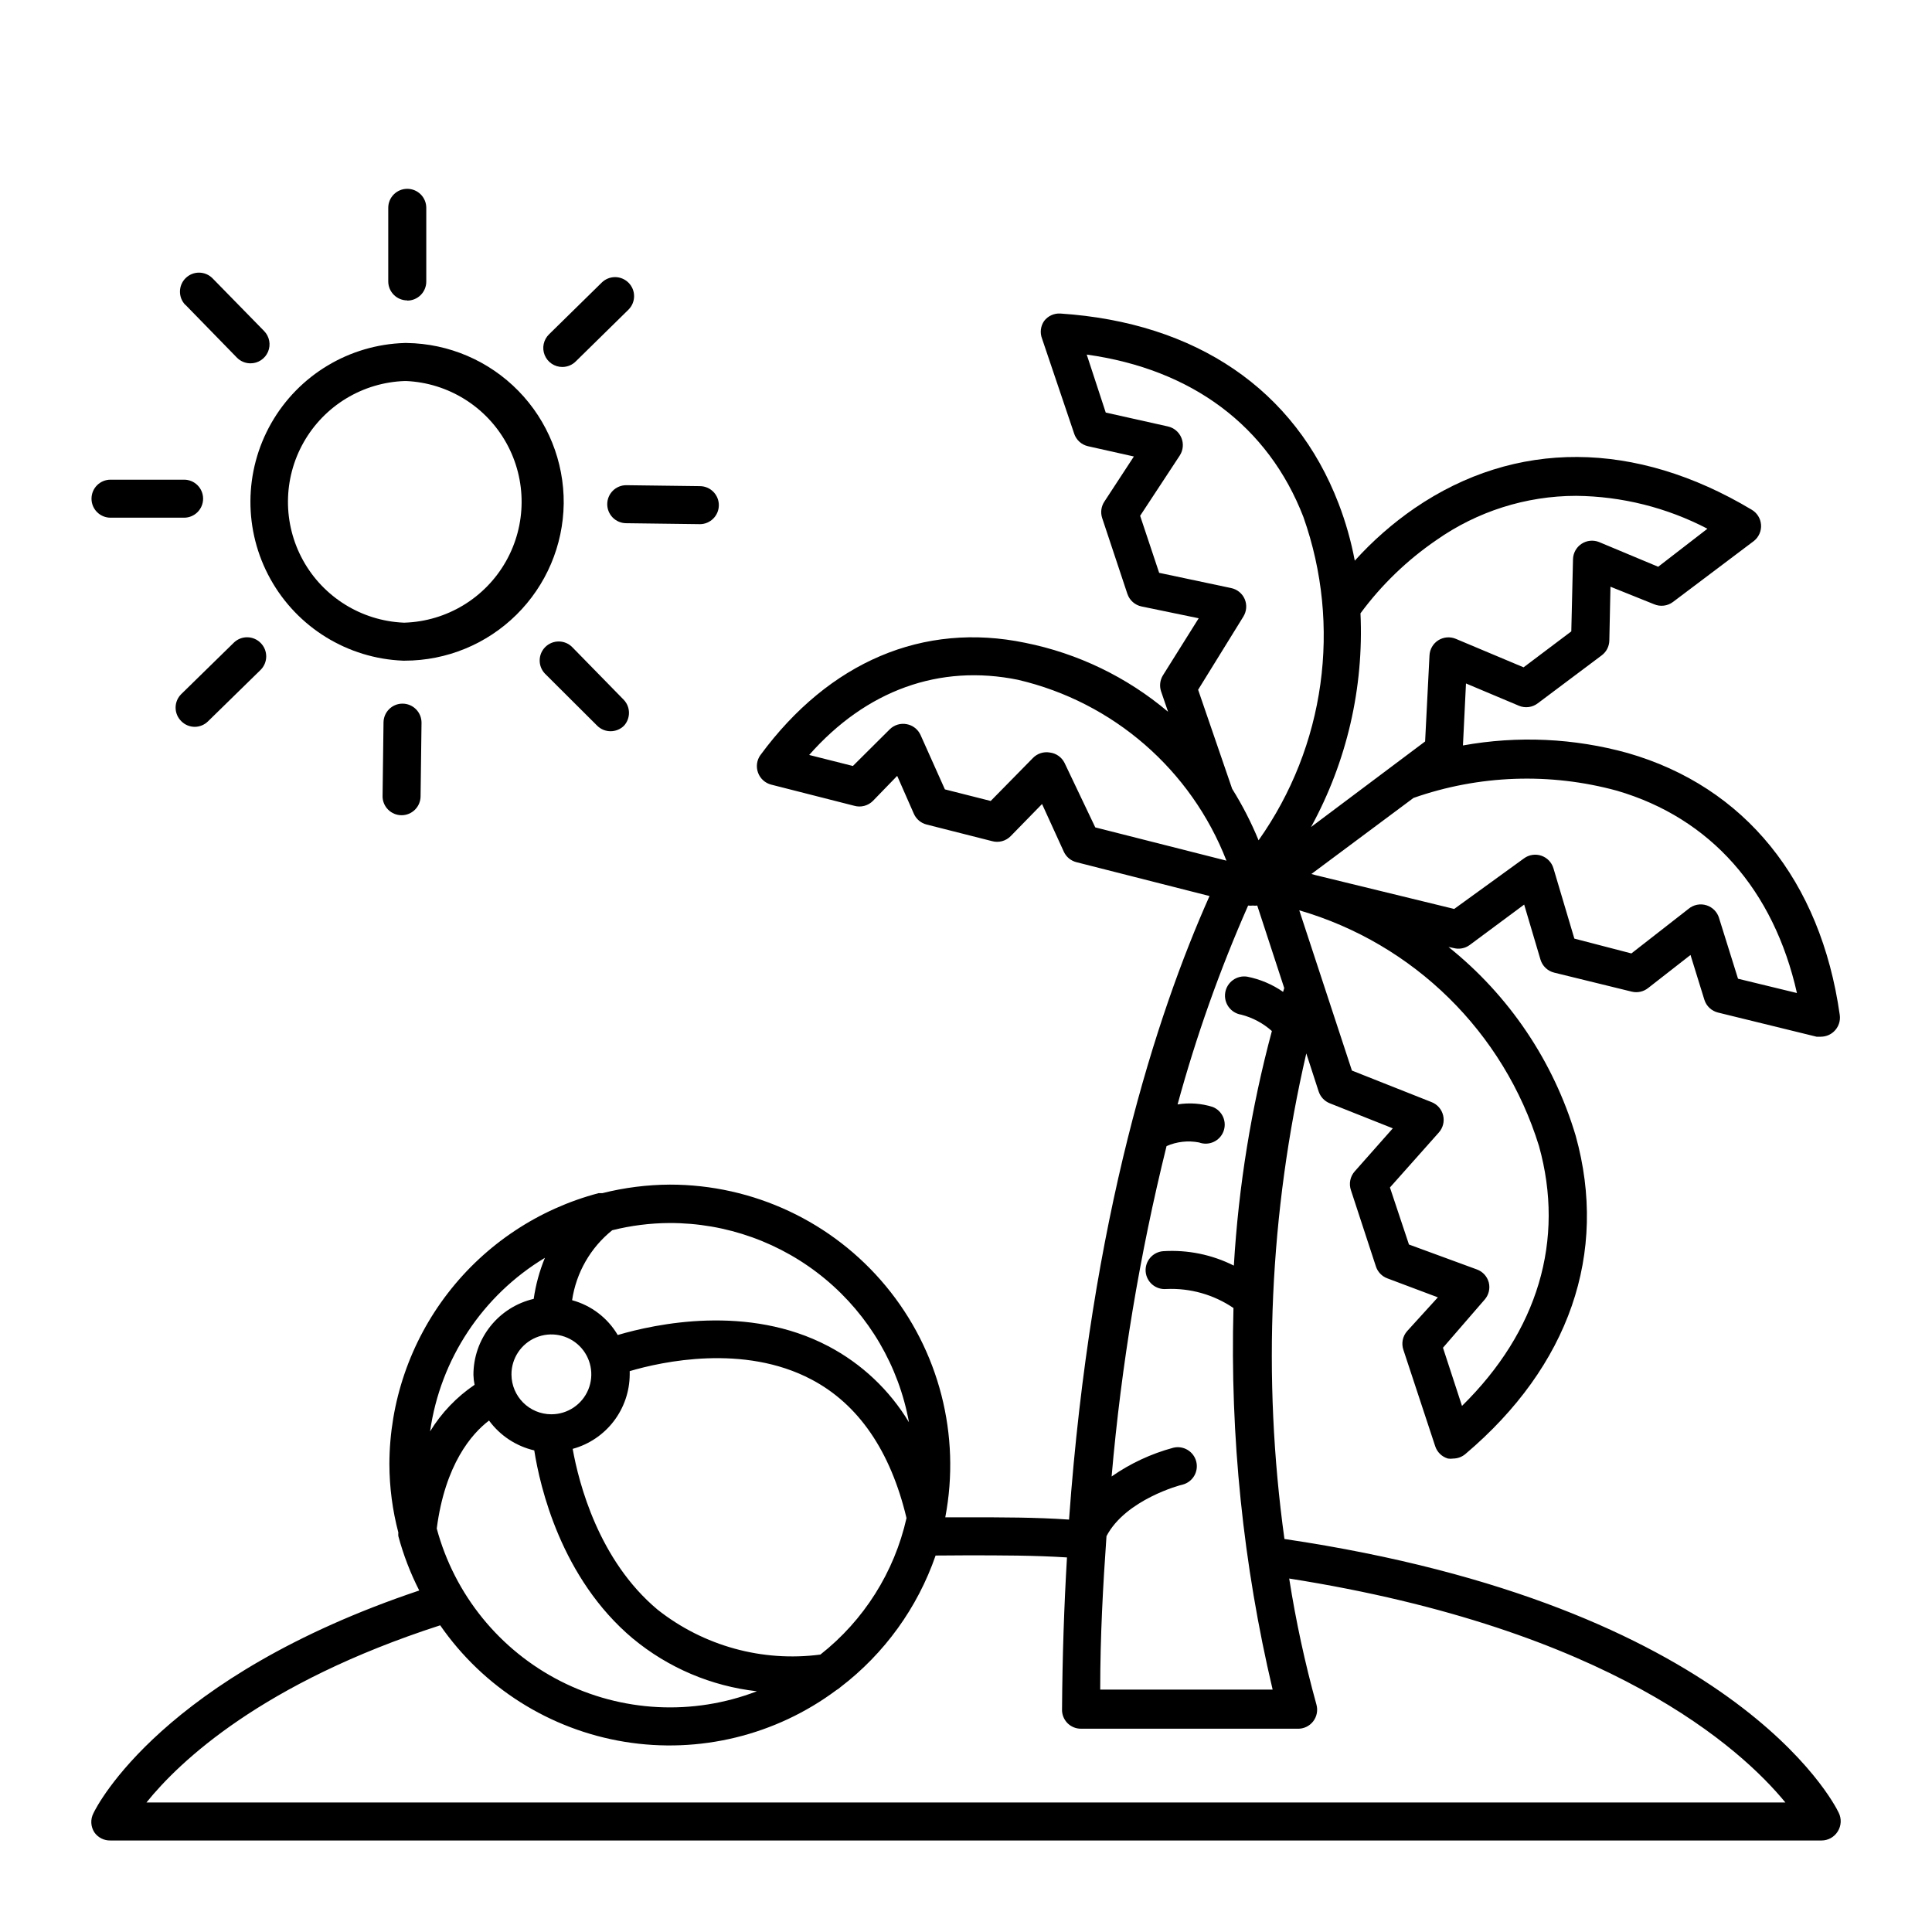 <?xml version="1.0" encoding="UTF-8"?>
<!-- The Best Svg Icon site in the world: iconSvg.co, Visit us! https://iconsvg.co -->
<svg fill="#000000" width="800px" height="800px" version="1.1" viewBox="144 144 512 512" xmlns="http://www.w3.org/2000/svg">
 <g>
  <path d="m484.39 551.85c-5.93-42.887-3.965-86.496 5.793-128.68l3.273 10.078h0.004c0.461 1.422 1.531 2.566 2.922 3.125l16.727 6.648-10.078 11.387c-1.23 1.367-1.617 3.301-1.008 5.039l6.602 20.152c0.469 1.461 1.582 2.633 3.023 3.172l13.402 5.039-8.113 8.918c-1.23 1.367-1.617 3.301-1.008 5.039l8.414 25.492c0.516 1.582 1.777 2.805 3.375 3.273 0.465 0.074 0.941 0.074 1.41 0 1.184-0.012 2.324-0.441 3.223-1.207 27.508-23.277 37.887-53.203 29.223-84.336v-0.004c-5.879-19.719-17.641-37.172-33.703-50.027l1.41 0.301c1.441 0.363 2.973 0.07 4.18-0.805l14.461-10.73 4.332 14.609c0.52 1.703 1.898 3.004 3.629 3.426l20.555 5.039c1.512 0.367 3.113 0.016 4.332-0.957l11.234-8.766 3.68 11.891v-0.004c0.531 1.684 1.91 2.965 3.625 3.379l26.098 6.398h1.16v-0.004c1.273-0.004 2.496-0.488 3.426-1.359 1.219-1.129 1.805-2.789 1.562-4.434-5.039-35.621-25.191-60.457-56.176-69.375-14.223-3.949-29.156-4.637-43.68-2.016l0.805-16.426 14.008 5.894v0.004c1.672 0.707 3.598 0.457 5.035-0.656l16.93-12.695c1.242-0.93 1.984-2.379 2.016-3.93l0.301-14.258 11.539 4.637c1.664 0.719 3.59 0.488 5.039-0.605l21.461-16.172c1.285-1.039 1.98-2.641 1.863-4.289-0.121-1.648-1.043-3.137-2.469-3.973-30.883-18.488-62.625-18.641-89.273-0.453v-0.004c-5.836 4.016-11.18 8.699-15.922 13.957-0.969-5.156-2.402-10.215-4.281-15.113-11.586-30.23-37.785-48.012-73.758-50.383-1.664-0.094-3.269 0.645-4.281 1.965-0.953 1.375-1.16 3.129-0.555 4.688l8.516 25.191h-0.004c0.559 1.676 1.953 2.938 3.68 3.324l12.141 2.719-7.809 11.941c-0.852 1.277-1.074 2.871-0.605 4.332l6.699 20.152h0.004c0.574 1.703 2.016 2.973 3.777 3.324l15.113 3.125-9.473 15.113c-0.785 1.27-0.969 2.816-0.504 4.234l1.863 5.441h0.004c-10.883-9.203-23.918-15.492-37.887-18.289-27.004-5.594-51.941 5.039-70.129 29.727l-0.004-0.004c-0.98 1.355-1.227 3.113-0.652 4.688 0.562 1.566 1.863 2.754 3.477 3.172l21.965 5.594c1.793 0.531 3.731 0.027 5.039-1.309l6.398-6.602 4.434 10.078c0.633 1.406 1.875 2.445 3.375 2.82l17.281 4.383c1.801 0.52 3.742-0.004 5.035-1.359l8.266-8.465 5.793 12.695c0.645 1.359 1.867 2.356 3.324 2.723l35.266 8.969c-14.008 31.387-31.438 85.043-37.23 165.25-8.715-0.609-17.785-0.609-27.305-0.609h-5.492c4.144-21.746-1.629-44.211-15.75-61.266-14.121-17.051-35.113-26.914-57.254-26.898-6.031 0.031-12.035 0.793-17.883 2.266h-1.008c-15.859 4.188-29.891 13.496-39.91 26.477-10.023 12.984-15.477 28.914-15.512 45.316 0.016 6.121 0.812 12.219 2.371 18.137-0.031 0.32-0.031 0.641 0 0.957 1.34 4.984 3.195 9.812 5.539 14.41-67.863 22.773-85.344 56.879-86.352 59.047-0.824 1.602-0.727 3.523 0.25 5.039 0.973 1.398 2.582 2.211 4.285 2.164h453.43c1.742 0.004 3.363-0.891 4.285-2.367 0.977-1.512 1.074-3.434 0.25-5.039-1.258-2.668-28.062-54.863-146.86-72.496zm-301.58 69.828c8.715-10.832 30.633-31.691 77.84-46.953v-0.004c11.426 16.488 29.055 27.633 48.852 30.871 19.797 3.238 40.059-1.703 56.145-13.691 0.398-0.223 0.77-0.492 1.105-0.805 11.637-8.898 20.398-21.023 25.191-34.863l8.062-0.051c9.27 0 18.188 0 26.754 0.555-0.754 12.746-1.211 26.047-1.309 40.305h-0.004c-0.023 1.355 0.504 2.664 1.461 3.625 0.949 0.945 2.238 1.469 3.578 1.461h57.332c1.621 0.066 3.176-0.652 4.172-1.93 1-1.277 1.32-2.961 0.867-4.516-3.035-10.973-5.441-22.109-7.207-33.355 85.043 13.402 119.76 45.043 131.5 59.352zm178.6-39.195v-0.004c-15.391 2.019-30.941-2.269-43.125-11.887-15.668-13.098-20.906-33.605-22.52-42.621v-0.004c4.32-1.184 8.137-3.754 10.867-7.309 2.727-3.555 4.219-7.906 4.246-12.391v-0.906c8.566-2.519 30.23-7.254 48.164 2.215 12.445 6.551 20.957 18.941 25.191 36.727v0.004c-3.227 14.32-11.285 27.098-22.824 36.172zm-81.867-74.215c-0.023-4.281 2.543-8.156 6.496-9.809 3.949-1.652 8.508-0.762 11.547 2.262 3.035 3.019 3.949 7.574 2.316 11.535-1.637 3.961-5.496 6.543-9.781 6.543-5.824 0-10.551-4.707-10.578-10.531zm83.984-7.504c-21.312-11.234-45.898-5.894-55.82-2.973h-0.004c-2.672-4.535-7.012-7.844-12.09-9.223 1.078-7.297 4.875-13.918 10.629-18.539 4.945-1.238 10.02-1.883 15.117-1.914 15.102-0.055 29.742 5.203 41.355 14.855 11.617 9.656 19.465 23.086 22.172 37.945-5.148-8.543-12.535-15.512-21.359-20.152zm-75.117-23.43c-1.441 3.492-2.441 7.148-2.973 10.883-4.551 1.059-8.605 3.629-11.504 7.289-2.902 3.66-4.477 8.195-4.469 12.863 0.023 0.883 0.125 1.758 0.305 2.621-4.769 3.227-8.789 7.434-11.793 12.344 2.707-19.133 13.883-36.027 30.434-46zm-14.812 43.125v0.004c2.922 3.984 7.176 6.793 11.988 7.91 1.512 9.621 7.106 33.906 26.148 49.879v-0.004c9.359 7.746 20.777 12.598 32.848 13.957-16.934 6.519-35.844 5.547-52.02-2.676-16.18-8.227-28.105-22.926-32.82-40.453 2.215-17.027 9.27-25.137 13.855-28.613zm148.57-177.04c-1.629-0.27-3.285 0.277-4.434 1.461l-11.188 11.387-12.141-3.074-6.449-14.41c-0.68-1.5-2.055-2.574-3.676-2.871-1.629-0.312-3.305 0.195-4.484 1.359l-9.773 9.723-11.586-2.922c15.113-17.129 34.512-24.184 55.418-19.902l-0.004 0.004c25.164 5.898 45.801 23.824 55.168 47.91l-34.762-8.816-8.113-17.027c-0.75-1.562-2.254-2.629-3.977-2.82zm39.348-16.625 11.992-19.398h-0.004c0.867-1.395 0.996-3.125 0.352-4.637-0.656-1.508-2.012-2.598-3.625-2.922l-19.043-4.031-5.039-15.113 10.531-16.02h-0.004c0.883-1.387 1.035-3.117 0.406-4.637-0.625-1.531-1.961-2.664-3.578-3.023l-16.473-3.68-5.039-15.367c27.859 3.879 48.113 18.941 57.434 43.074v0.008c10.18 28.785 5.746 60.723-11.891 85.645-1.945-4.738-4.289-9.309-7.004-13.652zm63.125-39.652c10.844-7.621 23.773-11.723 37.031-11.738 12.129 0.121 24.059 3.106 34.812 8.715l-13.047 10.078-15.672-6.551c-1.527-0.609-3.258-0.434-4.633 0.469-1.375 0.902-2.219 2.422-2.269 4.066l-0.453 19.145-12.645 9.523-17.984-7.559c-1.52-0.629-3.25-0.48-4.637 0.402-1.383 0.887-2.246 2.391-2.316 4.031l-1.16 22.773-30.23 22.672h0.004c9.48-17.316 14.012-36.91 13.098-56.629 5.566-7.547 12.363-14.102 20.102-19.398zm95.723 120.06-15.77-3.828-5.039-16.121h0.004c-0.484-1.578-1.707-2.82-3.277-3.328-1.668-0.543-3.5-0.18-4.836 0.957l-15.113 11.789-15.113-3.93-5.543-18.641c-0.469-1.57-1.672-2.812-3.227-3.336-1.551-0.52-3.262-0.254-4.582 0.719l-18.492 13.398-36.777-8.969-1.059-0.301 27.055-20.152c17.359-6.09 36.16-6.758 53.91-1.914 24.836 7.254 41.562 26.301 47.711 53.656zm-88.922 109.38-5.039-15.418 11.035-12.746v0.004c1.09-1.238 1.504-2.934 1.109-4.535-0.418-1.613-1.605-2.914-3.176-3.477l-17.984-6.602-5.039-15.113 12.949-14.559c1.105-1.23 1.535-2.926 1.152-4.531-0.379-1.609-1.527-2.93-3.066-3.531l-21.109-8.363-13.957-42.473v0.004c30.332 8.82 54.199 32.293 63.531 62.473 6.953 24.938-0.305 49.121-20.406 68.867zm-56.676-132.6c0.418 0.051 0.84 0.051 1.258 0 0.383 0.047 0.773 0.047 1.16 0l7.152 21.867-0.301 1.008c-2.863-1.988-6.106-3.359-9.523-4.031-2.781-0.434-5.387 1.473-5.82 4.258-0.43 2.781 1.477 5.387 4.258 5.816 3.012 0.781 5.793 2.266 8.113 4.336-5.461 20.324-8.836 41.156-10.078 62.168-5.781-2.91-12.23-4.231-18.691-3.828-1.336 0.09-2.582 0.711-3.461 1.723-0.879 1.012-1.32 2.332-1.223 3.668 0.102 1.336 0.734 2.578 1.754 3.449 1.023 0.871 2.348 1.297 3.688 1.188 6.332-0.293 12.59 1.473 17.832 5.035-0.926 34.012 2.562 68 10.379 101.12h-45.695c0-14.258 0.754-27.762 1.664-40.656 5.039-9.672 19.648-13.602 20.152-13.652v-0.004c1.297-0.332 2.41-1.168 3.09-2.32 0.68-1.152 0.875-2.531 0.539-3.824-0.695-2.68-3.414-4.297-6.098-3.629-5.84 1.574-11.363 4.148-16.324 7.606 2.566-29.52 7.434-58.797 14.562-87.559 2.707-1.184 5.711-1.516 8.613-0.957 2.574 0.957 5.441-0.32 6.449-2.875 0.492-1.246 0.465-2.641-0.074-3.871-0.539-1.23-1.547-2.195-2.797-2.676-2.996-0.938-6.172-1.164-9.27-0.656 4.91-18.008 11.156-35.621 18.691-52.699z"/>
  <path d="m293.39 277.47c0.109-11.16-4.211-21.906-12.012-29.883-7.797-7.981-18.445-12.543-29.602-12.691h-0.504c-14.699 0.426-28.113 8.484-35.391 21.262-7.273 12.781-7.359 28.43-0.219 41.285 7.137 12.855 20.461 21.059 35.156 21.641h0.453c11.082-0.012 21.711-4.383 29.59-12.172 7.883-7.785 12.383-18.363 12.527-29.441zm-42.117 31.539h-0.352c-11.137-0.5-21.215-6.754-26.609-16.508-5.394-9.758-5.328-21.617 0.172-31.312 5.5-9.699 15.648-15.84 26.789-16.215h0.352c11.141 0.5 21.215 6.75 26.609 16.508s5.328 21.617-0.172 31.312-15.648 15.836-26.789 16.215z"/>
  <path d="m251.93 223.66c1.336 0 2.617-0.531 3.562-1.473 0.945-0.945 1.477-2.227 1.477-3.562v-19.551c0-1.336-0.531-2.617-1.477-3.562-0.945-0.945-2.227-1.473-3.562-1.473-2.785 0-5.039 2.254-5.039 5.035v19.5c0 1.336 0.531 2.617 1.477 3.562 0.945 0.945 2.227 1.473 3.562 1.473z"/>
  <path d="m250.67 330.47c-2.781 0-5.035 2.254-5.035 5.039l-0.25 19.496h-0.004c0 1.336 0.531 2.617 1.477 3.562 0.945 0.945 2.227 1.477 3.562 1.477 1.336 0 2.617-0.531 3.562-1.477 0.945-0.945 1.477-2.227 1.477-3.562l0.25-19.496c0-1.336-0.531-2.617-1.477-3.562-0.945-0.945-2.227-1.477-3.562-1.477z"/>
  <path d="m329.46 282.91c2.781 0 5.039-2.258 5.039-5.039s-2.258-5.039-5.039-5.039l-19.496-0.25c-2.785 0-5.039 2.254-5.039 5.039 0 1.336 0.531 2.617 1.477 3.562 0.945 0.941 2.227 1.473 3.562 1.473l19.496 0.25z"/>
  <path d="m173.29 271.12c-2.785 0-5.039 2.254-5.039 5.039 0 2.781 2.254 5.035 5.039 5.035h19.496c2.781 0 5.039-2.254 5.039-5.035 0-2.785-2.258-5.039-5.039-5.039z"/>
  <path d="m296.67 239.69 13.906-13.652v-0.004c1.953-1.965 1.953-5.137 0-7.102-0.949-0.953-2.234-1.492-3.578-1.492s-2.633 0.539-3.578 1.492l-13.906 13.652c-1.48 1.43-1.945 3.617-1.168 5.527 0.777 1.906 2.637 3.152 4.695 3.141 1.371-0.008 2.684-0.57 3.629-1.562z"/>
  <path d="m205.93 314.35-13.902 13.602c-0.957 0.945-1.492 2.234-1.492 3.578s0.535 2.629 1.492 3.578c0.953 0.973 2.262 1.52 3.625 1.512 1.305-0.02 2.551-0.543 3.477-1.461l13.957-13.652v-0.004c1.953-1.965 1.953-5.137 0-7.102-0.941-0.961-2.223-1.508-3.566-1.516-1.344-0.012-2.637 0.516-3.59 1.465z"/>
  <path d="m302.26 336.32c1.965 1.953 5.141 1.953 7.106 0 1.777-1.945 1.758-4.934-0.051-6.852l-13.652-13.957c-1.949-1.988-5.141-2.019-7.129-0.074-1.988 1.949-2.023 5.141-0.074 7.129z"/>
  <path d="m193.13 224.77 13.656 14.008c0.941 0.961 2.231 1.504 3.574 1.508 2.035 0.016 3.875-1.199 4.672-3.07 0.793-1.875 0.379-4.039-1.043-5.492l-13.652-13.957c-1.949-1.988-5.141-2.023-7.129-0.074-1.992 1.949-2.023 5.141-0.078 7.129z"/>
 </g>
</svg>
